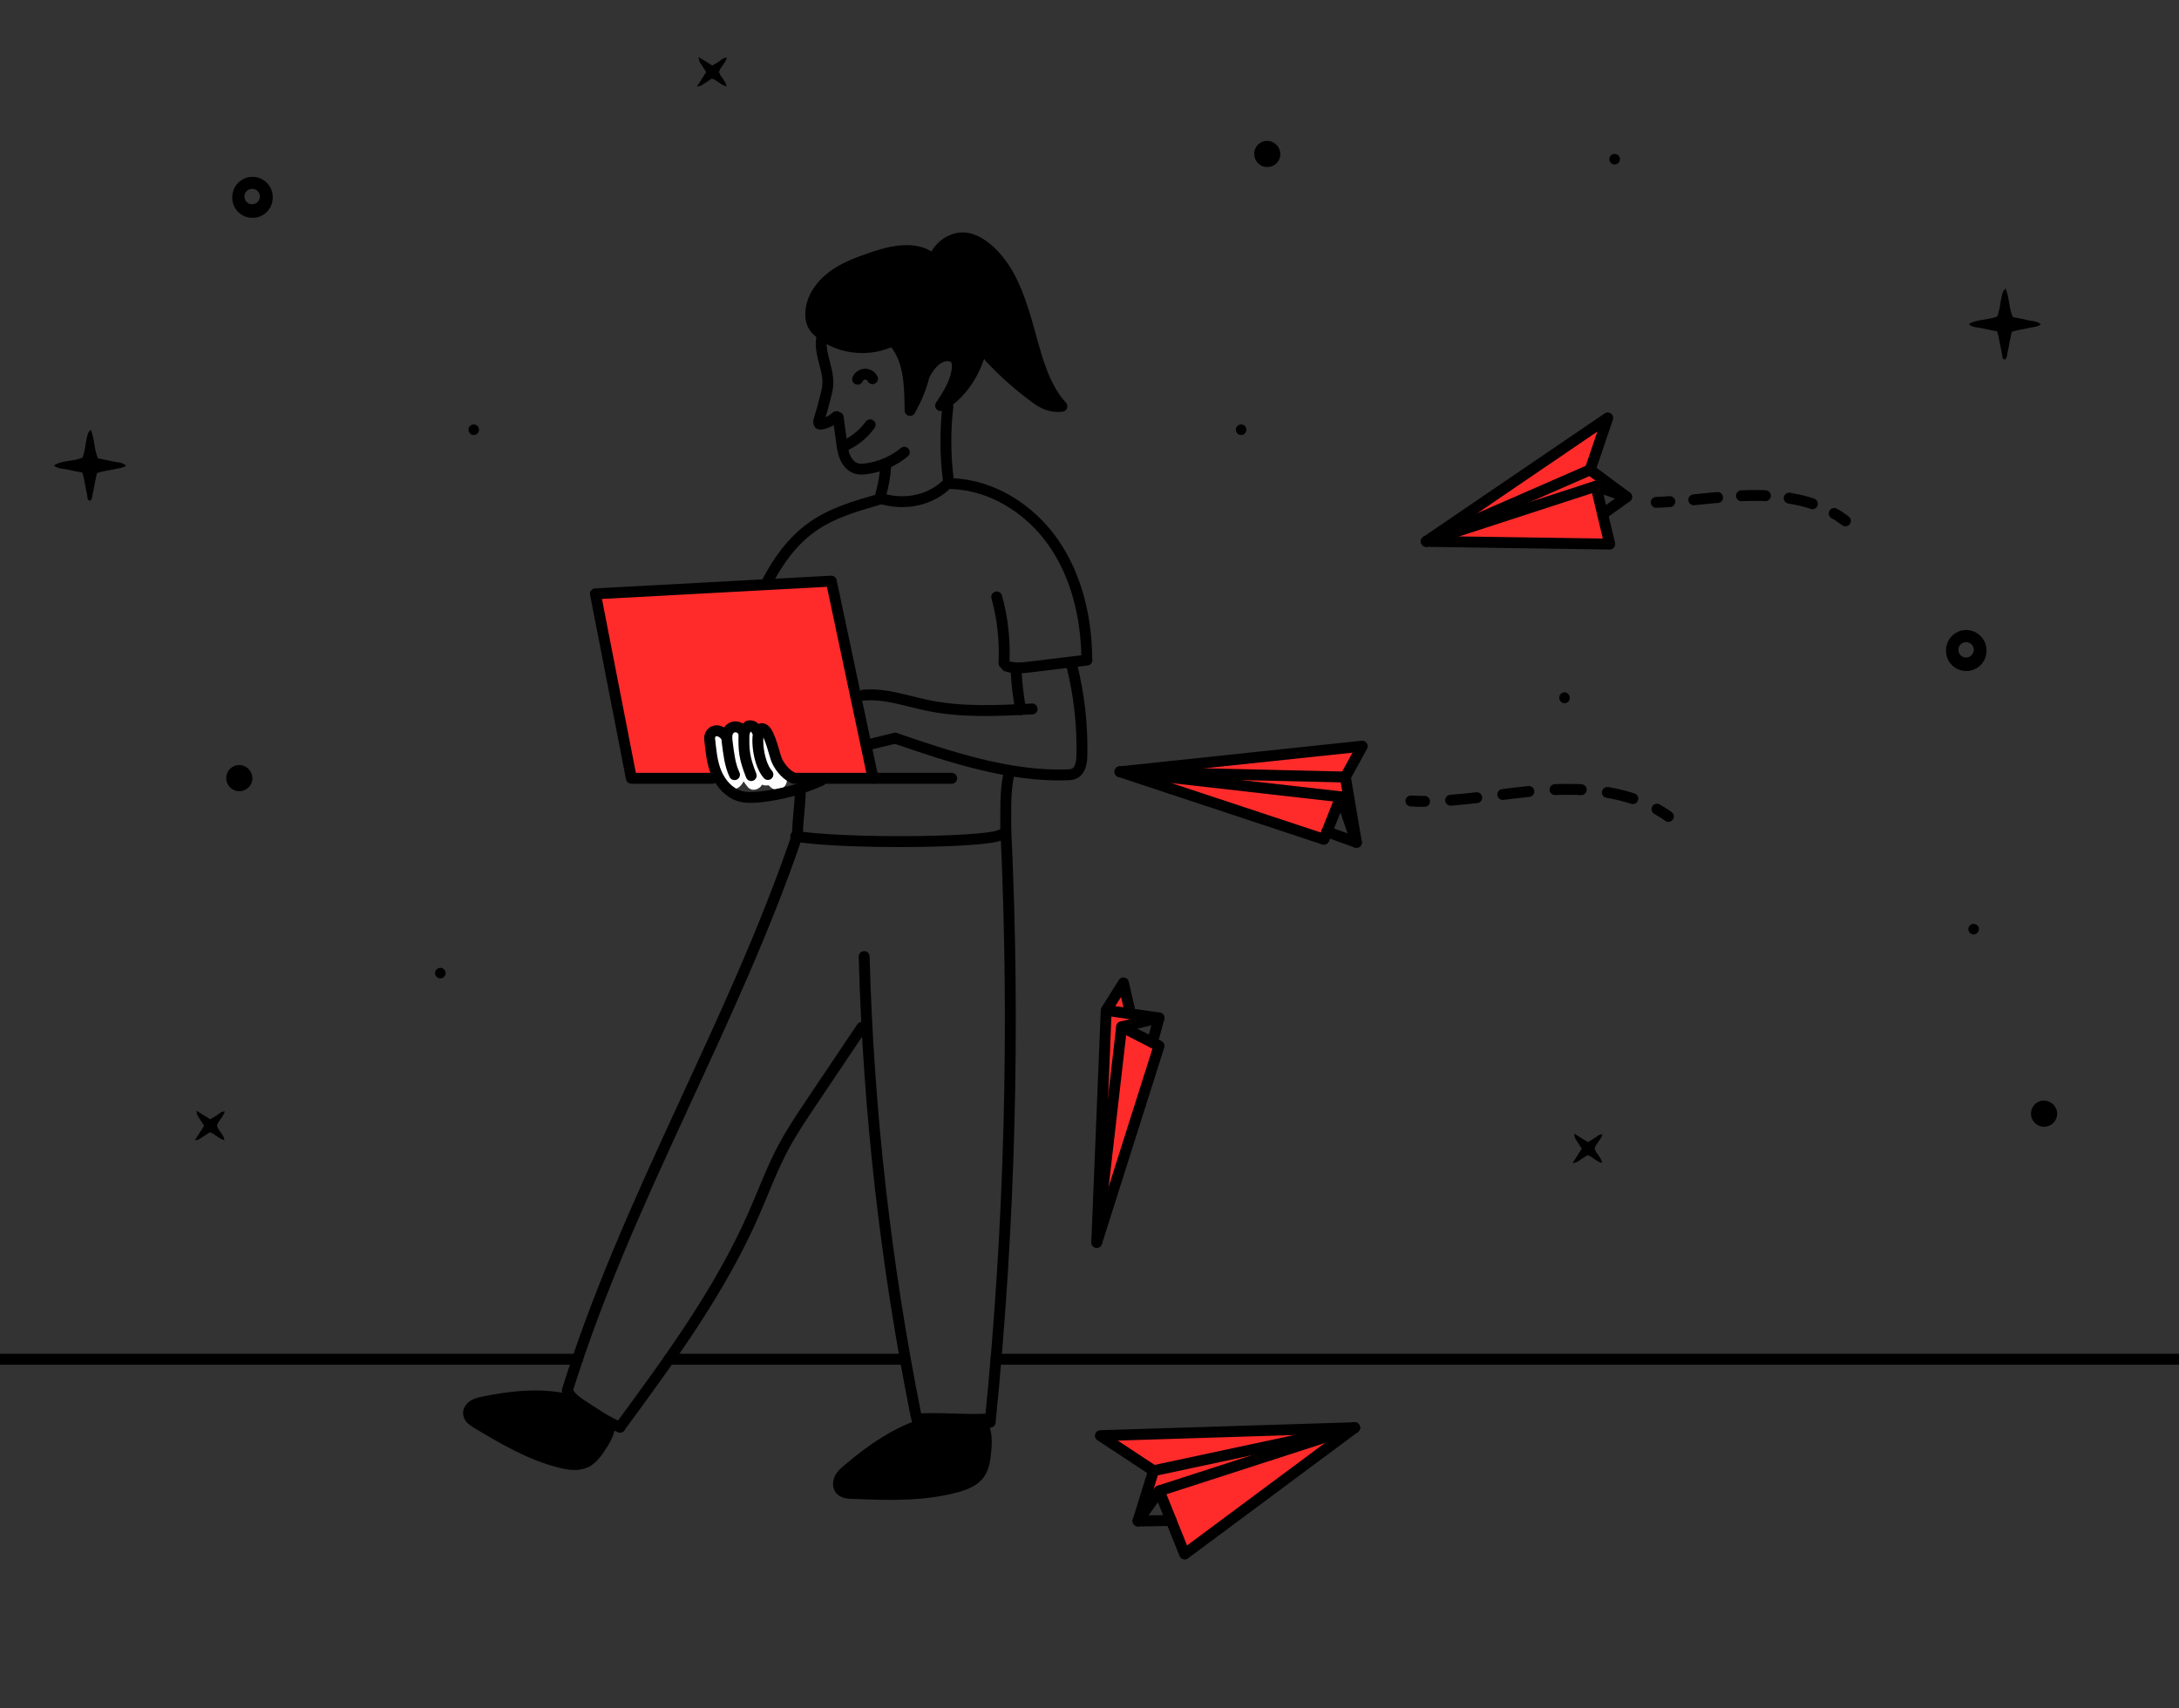 <?xml version="1.0" encoding="utf-8"?>
<!-- Generator: Adobe Illustrator 27.5.0, SVG Export Plug-In . SVG Version: 6.00 Build 0)  -->
<svg version="1.1" xmlns="http://www.w3.org/2000/svg" xmlns:xlink="http://www.w3.org/1999/xlink" x="0px" y="0px"
	 viewBox="0 0 1200 941" style="enable-background:new 0 0 1200 941;" xml:space="preserve">
<rect x="0" y="0" width="1200" height="941" fill="#333333" stroke="none"/>
<style type="text/css">
	.st0{fill:#FF2B2B;stroke:#000000;stroke-width:6;stroke-linecap:round;stroke-linejoin:round;stroke-miterlimit:10;}
	.st1{fill:none;stroke:#000000;stroke-width:6;stroke-linecap:round;stroke-linejoin:round;}
	.st2{fill:none;stroke:#000000;stroke-width:6;stroke-linecap:round;stroke-linejoin:round;stroke-dasharray:13.173,13.173;}
	.st3{fill:none;stroke:#000000;stroke-width:6;stroke-linecap:round;stroke-linejoin:round;stroke-dasharray:14.451,14.451;}
	.st4{fill:none;stroke:#000000;stroke-width:6;stroke-linecap:round;stroke-linejoin:round;stroke-miterlimit:10;}
	.st5{stroke:#000000;stroke-width:6;stroke-linecap:round;stroke-linejoin:round;stroke-miterlimit:10;}
	.st6{fill:#FFFFFF;}
	.st7{fill:#FFFFFF;stroke:#000000;stroke-width:6;stroke-linecap:round;stroke-linejoin:round;stroke-miterlimit:10;}
</style>
<g id="fondo">
</g>
<g id="Capa_1">
	<path d="M138.7,97.4L138.7,97.4c-5.9,0.2-10.7,5-10.8,11c0,0.1,0,0.2,0,0.3c-0.1,6.2,4.8,11.2,11,11.3c6.2,0.1,11.2-4.8,11.3-11
		v-0.7C150,102.1,144.9,97.2,138.7,97.4z M138.8,112.5c-2.3,0-4.2-1.9-4.2-4.3c0-2.3,1.9-4.2,4.3-4.2h0.4c2.3,0.3,3.9,2.2,3.8,4.5
		C143,110.8,141.1,112.5,138.8,112.5z"/>
	<path d="M1082.5,347L1082.5,347c-5.9,0.2-10.7,5-10.8,11c0,0.1,0,0.2,0,0.3c-0.1,6.2,4.8,11.2,11,11.3c6.2,0.1,11.2-4.8,11.3-11
		v-0.7C1093.8,351.8,1088.7,346.9,1082.5,347z M1082.7,362.2c-2.3,0-4.2-1.9-4.2-4.3c0-2.3,1.9-4.2,4.3-4.2h0.4
		c2.3,0.3,3.9,2.2,3.8,4.5C1086.8,360.4,1084.9,362.2,1082.7,362.2z"/>
	<path d="M388.9,39.7l-5.1,8c0.8-0.1,1.7-0.3,2.4-0.6l5.8-3.8c3,0.8,4.9,3.6,8.1,4.3c-0.4-3.3-3.4-5-4.1-8c0.7-2.7,3.4-4.6,4.3-7.8
		c-2-0.1-3,1.2-4.2,2l-3.8,2.3l-7.6-4.7c0.4,2.5,0.4,2.5,1.7,4.4L388.9,39.7L388.9,39.7z"/>
	<path d="M871.1,632.7l-5.1,8c0.8-0.1,1.7-0.3,2.4-0.6l5.8-3.8c3,0.8,4.9,3.6,8.1,4.3c-0.4-3.3-3.4-5-4.1-8c0.7-2.7,3.4-4.6,4.3-7.8
		c-2-0.1-3,1.2-4.2,2l-3.8,2.3l-7.6-4.7c0.4,2.5,0.4,2.5,1.7,4.4L871.1,632.7L871.1,632.7z"/>
	<path d="M112.4,620.1l-5.1,8c0.8-0.1,1.7-0.3,2.4-0.6l5.8-3.8c3,0.8,4.9,3.6,8.1,4.3c-0.4-3.3-3.4-5-4.1-8c0.7-2.7,3.4-4.6,4.3-7.8
		c-2-0.1-3,1.2-4.2,2l-3.8,2.3l-7.6-4.7c0.4,2.5,0.4,2.5,1.7,4.4L112.4,620.1L112.4,620.1z"/>
	<path d="M1104.1,198.1c1.4-1.2,1.2-3,1.6-4.6c0.5-1.8,0.7-3.8,1.1-5.6l1.1-5.1c1-0.4,2.1-0.7,3.2-0.9l10.2-2c1-0.3,1.9-0.7,2.7-1.2
		c-2.4-2.1-5.3-1.8-7.7-2.4c-2.4-0.7-5.2-1.1-7.8-1.6c-2.3-5-1.8-10.7-4-15.8c-1.7,1.8-1.7,1.8-2.8,7.7c-0.3,2.6-0.9,5.2-1.8,7.7
		c-5,2.1-10.5,1.4-15.2,3.9c-0.1,0-0.1,0.3-0.2,0.7c2.3,1.6,5,1.4,7.5,2c2.5,0.6,5.2,1.1,7.8,1.6c0.4,1.1,0.7,2.2,0.9,3.3
		c0.7,3.2,1.2,6.4,1.9,9.7C1102.6,196.4,1102.6,197.6,1104.1,198.1L1104.1,198.1z"/>
	<path d="M49.6,275.9c1.4-1.2,1.2-3,1.6-4.6c0.5-1.8,0.7-3.8,1.1-5.6l1.1-5.1c1-0.4,2.1-0.7,3.2-0.9l10.2-2c1-0.3,1.9-0.7,2.7-1.2
		c-2.4-2.1-5.3-1.8-7.7-2.4s-5.2-1.1-7.8-1.6c-2.3-5-1.8-10.7-4-15.8c-1.7,1.8-1.7,1.8-2.8,7.7c-0.3,2.6-0.9,5.2-1.8,7.7
		c-5,2.1-10.5,1.4-15.2,3.9c-0.1,0-0.1,0.3-0.2,0.7c2.3,1.6,5,1.4,7.5,2s5.2,1.1,7.8,1.6c0.4,1.1,0.7,2.2,0.9,3.3
		c0.7,3.2,1.2,6.4,1.9,9.7C48.1,274.2,48.1,275.4,49.6,275.9L49.6,275.9z"/>
	<path d="M861.6,381.3c-1.7,0.1-3,1.5-2.9,3.2c0.1,1.5,1.3,2.8,2.9,2.9c1.7-0.1,3-1.5,2.9-3.2C864.3,382.6,863.1,381.3,861.6,381.3z
		"/>
	<path d="M131.9,421.4c-4-0.1-7.3,3.1-7.3,7.1c-0.1,4,3.1,7.3,7.1,7.3c4,0.1,7.3-3.1,7.3-7.1c0,0,0,0,0,0v-0.1
		C138.9,424.7,135.8,421.5,131.9,421.4z"/>
	<path d="M1125.8,606.2c-4-0.1-7.3,3.1-7.3,7.1c-0.1,4,3.1,7.3,7.1,7.3c4,0.1,7.3-3.1,7.3-7.1c0,0,0,0,0,0v-0.1
		C1132.9,609.6,1129.7,606.4,1125.8,606.2L1125.8,606.2z"/>
	<path d="M698,77.6c-4-0.1-7.3,3.1-7.3,7.1s3.1,7.3,7.1,7.3c4,0.1,7.3-3.1,7.3-7.1v-0.1C705,80.9,701.9,77.7,698,77.6z"/>
	<path d="M889.4,84.8c-1.6-0.1-3,1.1-3.1,2.7c-0.1,1.6,1.1,3,2.7,3.1c1.6,0.1,3-1.1,3.1-2.7l0,0C892.3,86.3,891,84.9,889.4,84.8z"/>
	<path d="M261.1,233.8c-1.6-0.1-3,1.1-3.1,2.7c-0.1,1.6,1.1,3,2.7,3.1c1.6,0.1,3-1.1,3.1-2.7l0,0
		C263.9,235.3,262.7,233.9,261.1,233.8z"/>
	<path d="M242.7,533.1c-1.6-0.1-3,1.1-3.1,2.7c-0.1,1.6,1.1,3,2.7,3.1c1.6,0.1,3-1.1,3.1-2.7l0,0
		C245.5,534.6,244.3,533.2,242.7,533.1z"/>
	<path d="M1087.1,508.9c-1.6-0.1-3,1.1-3.1,2.7c-0.1,1.6,1.1,3,2.7,3.1c1.6,0.1,3-1.1,3.1-2.7l0,0
		C1090,510.4,1088.7,509,1087.1,508.9z"/>
	<path d="M683.7,233.8c-1.6-0.1-3,1.1-3.1,2.7c-0.1,1.6,1.1,3,2.7,3.1c1.6,0.1,3-1.1,3.1-2.7l0,0
		C686.6,235.3,685.3,233.9,683.7,233.8z"/>
	<g>
		<polygon class="st0" points="885.4,230.2 785.5,298.2 886.5,299.7 878.9,267.8 895.8,273.7 875.7,258.8 		"/>
		<line class="st0" x1="875.7" y1="258.8" x2="785.5" y2="298.2"/>
		<line class="st0" x1="878.9" y1="267.8" x2="785.5" y2="298.2"/>
		<line class="st0" x1="895.8" y1="273.7" x2="882.6" y2="283.2"/>
	</g>
	<g>
		<polygon class="st0" points="750.2,411 616.8,425.1 729.1,462.3 738.4,438.9 747,464 740.9,428 		"/>
		<line class="st0" x1="740.9" y1="428" x2="616.8" y2="425.1"/>
		<line class="st0" x1="738.4" y1="438.9" x2="616.8" y2="425.1"/>
		<line class="st0" x1="747" y1="464" x2="730.7" y2="458.1"/>
	</g>
	<g>
		<polygon class="st0" points="635.3,810.1 606,790.8 746,786.4 652.4,856 638.4,821.2 626.7,837.8 		"/>
		<line class="st0" x1="635.3" y1="810.1" x2="746" y2="786.4"/>
		<line class="st0" x1="638.4" y1="821.2" x2="746" y2="786.4"/>
		<line class="st0" x1="626.7" y1="837.8" x2="645" y2="837.5"/>
	</g>
	<g>
		<polyline class="st0" points="622.6,558.5 618.7,541.4 609.2,556.5 604,684.3 638.3,576.1 617.7,565.6 638.3,560.7 609.2,556.5 		
			"/>
		<line class="st0" x1="617.7" y1="565.6" x2="604" y2="684.3"/>
		<line class="st0" x1="638.3" y1="560.7" x2="634.6" y2="574.2"/>
	</g>
	<g>
		<g>
			<path class="st1" d="M912.1,276.7c2.5-0.1,5-0.2,7.5-0.4"/>
			<path class="st2" d="M932.8,275.3c10.9-1.1,21.9-2.3,32.8-2.4c13.1-0.1,26.7,1.7,38.6,6.9"/>
			<path class="st1" d="M1010.1,282.8c2.2,1.2,4.2,2.6,6.2,4.1"/>
		</g>
	</g>
	<g>
		<g>
			<path class="st1" d="M918.8,449.7c-2-1.5-4.2-2.8-6.3-4"/>
			<path class="st3" d="M899.2,439.9c-15.8-5.2-33.3-5.8-50-4.6c-19.2,1.5-38.3,5.1-57.5,5.9"/>
			<path class="st1" d="M784.5,441.4c-2.5,0-5,0-7.5-0.2"/>
		</g>
	</g>
	<line class="st4" x1="318.1" y1="748.7" x2="0" y2="748.7"/>
	<line class="st4" x1="498.5" y1="748.7" x2="368.5" y2="748.7"/>
	<line class="st4" x1="1200" y1="748.7" x2="548.6" y2="748.7"/>
	<g>
		<path class="st4" d="M509.1,206.4c1.5-2.5,3-5,5.1-7c2.1-2,4.8-3.5,7.7-3.5c1.5,0,3.1,0.5,4.1,1.6c1.1,1.3,1.3,3.2,1.2,4.9
			c-0.5,7.7-4.9,14.6-9.2,21"/>
		<path class="st4" d="M515,144.3c-2.9-3.7-7.7-5.6-12.3-6.1c-8-0.9-16,1.5-23.6,4.1c-7.4,2.6-14.9,5.4-21.1,10.2
			s-11.1,11.8-11.5,19.7c-0.1,2.1,0.1,4.2,0.9,6.1c1.1,2.6,3.3,4.6,5.6,6.3c11,7.9,26.5,9.1,38.6,3c9.2,9.8,9.4,24.2,9.6,38.5
			c3.5-6.6,5.7-11.1,7.9-19.7"/>
		<path class="st4" d="M513.3,146.1c7.2-3.1,16.1,0.1,21.2,6c5.2,5.9,7.2,14,7.6,21.9c1,17.8-5.8,36.4-20,47.2"/>
		<path class="st5" d="M545,196.8c7.9,8.4,15.1,14.8,24.3,21.7c1.8,1.4,3.7,2.7,5.8,3.7c3,1.4,6.4,2,9.7,1.6
			c-10.9-11.6-14.9-30.9-19.3-46.2c-4.5-15.3-10.1-31.2-22.5-41.2c-3.3-2.6-7.1-4.8-11.3-5.3c-8.3-0.9-16.2,5.7-18.2,13.8L545,196.8
			z"/>
		<path class="st4" d="M522,223.9c-1.5,13.2-1.5,26.6,0.2,39.8"/>
		<path class="st4" d="M487.8,256.4c-0.4,6.3-1.3,10.8-3,17"/>
		<path class="st4" d="M485.1,274.6c13.5,4,27.9,1.1,37.6-9.1"/>
		<path class="st4" d="M484.3,275c-12.9,3.7-26.2,7.5-37.1,15.3c-11.1,7.9-19.2,19.4-25.4,31.6"/>
		<path class="st4" d="M524,266.4c22.4,0.7,43.2,14,56,32.3c12.8,18.3,18.2,41.1,18.5,63.4"/>
		<path class="st4" d="M598.6,363.6c-10.2,1.2-20.5,2.5-30.7,3.7c-4.5,0.6-9.3,1.1-13.6-0.4"/>
		<path class="st4" d="M548.9,328.8c3.3,11.8,4.6,24.2,4,36.5"/>
		<path class="st4" d="M590.2,366.3c4.1,16.3,6,33.2,5.6,50c-0.1,3.6-0.7,7.8-3.8,9.6c-1.4,0.8-3.1,0.9-4.7,0.9
			c-31.2,1.1-64.8-10-94.3-20.2"/>
		<path class="st4" d="M559.6,369.4c0.3,7.2,1.2,14.4,2.5,21.5"/>
		<path class="st4" d="M568.4,390.5c-19.3,1-38.9,2-57.8-2c-11.6-2.4-23.2-6.7-35.1-5.6"/>
		<path class="st4" d="M493,406.6c-5.4,1.3-10.7,2.6-16.1,3.9"/>
		<path class="st4" d="M472.3,208.9c0.6-1.6,2.3-2.7,4-2.8c1.7-0.1,3.4,0.9,4.2,2.5"/>
		<path class="st4" d="M452.8,185.1c-2.3,8.6,3.5,17.4,3.1,26.4c-0.1,2.3-0.6,4.5-1.2,6.7c-1.1,4.5-2.3,8.9-3.7,13.3
			c-0.2,0.7-0.3,1.8,0.4,2.1c0.3,0.1,0.6,0.1,0.9,0c3.1-0.6,5.9-2,8.3-4.1"/>
		<path class="st4" d="M461.6,229.9c0.6,4.6,1.3,9.2,1.9,13.8c0.4,2.9,0.8,5.8,2,8.4c1.2,2.6,3.2,5,6,5.9c1.8,0.6,3.7,0.4,5.6,0.2
			c7.6-1,15-4.2,20.9-9.1"/>
		<path class="st4" d="M463.8,246.1c6.1-2.5,11.5-6.7,15.4-12.1"/>
		<path class="st4" d="M555.5,426.9c-2,9-1.6,20.5-1.6,29.7"/>
		<path class="st4" d="M440.7,435.8c0,7.7-1.5,16.2-1.5,23.9"/>
		<path class="st4" d="M439.2,459.7c-35.5,104.7-94,200.7-126.8,306.3"/>
		<path class="st4" d="M475.9,526.9c2.3,85,11.9,169.8,28.6,253.1"/>
		<path class="st4" d="M504.9,781.6c13.5-0.8,26.5,0.8,40.1,0"/>
		<path class="st4" d="M553.9,456.6c5.2,109,2.3,218.3-8.6,326.8"/>
		<path class="st4" d="M474.6,565.9c-9.2,13.7-18.4,27.4-27.6,41.1c-5.5,8.2-11,16.4-15.6,25c-6.3,11.8-10.9,24.4-16.3,36.7
			c-18.6,42.4-46.3,80.1-73.7,117.4"/>
		<polyline class="st0" points="437,428.7 480.8,428.7 457.8,320.1 327.9,327.1 347.7,428.7 392.4,428.7 		"/>
		<path class="st6" d="M431.7,426.7c-2.4-2.1-4.1-4.3-5.6-7.1c-0.8-1.5-2.3-2.3-3.9-2.4c-0.5-1.2-1-2.5-1.4-3.7
			c-1.7-4.6-7.4-4.5-9.2-0.7c0-0.1-0.1-0.1-0.1-0.2c-2-4.1-6.8-2.7-8.6,0.4c-1-3.1-1.9-6.4-3.9-8.8c-1.4-1.7-4.3-1.8-6.1-0.8
			c-0.1,0-0.1,0.1-0.2,0.1c-1.9,1.1-2.9,3.5-2.3,5.6c0,0.1,0,0.1,0.1,0.2c0.3,1,0.8,1.8,1.4,2.3c0.2,1,1,3.2,1,3.2l1.9,5.5
			c1.3,3.6,2.6,7.3,3.9,10.9c1.1,3.1,4.3,4.6,7.3,3c1.6-0.8,2.7-2.2,3.5-3.8c0.7,1.1,1.5,2.1,2.3,3.1c2.3,2.7,6.4,1.5,7.9-1.3
			c1.1,0.5,2.4,0.6,3.5,0.3c0.4,0.4,0.8,0.8,1.3,1.2C429.5,438,436.6,430.9,431.7,426.7z"/>
		<g>
			<path class="st4" d="M452.2,429.9c-10.5,4.7-21.7,7.7-33.2,9c-4,0.4-8.1,0.7-11.9-0.5c-5.9-1.9-10.2-7-12.6-12.6
				c-2.5-5.9-3-12.5-3.7-18.9c-0.2-2.3,1.6-4.5,4-4.4c2.2,0.1,4.9,2.2,5.5,4"/>
			<path class="st7" d="M409.7,403.7C409.7,403.6,409.7,403.6,409.7,403.7c-2.4-5.3-9.1-4-9.4,1.7c-0.1,1.2,0.1,2.4,0.2,3.6
				c0.8,6,1.4,12.2,4,17.7"/>
			<path class="st7" d="M417.4,403.4c-0.9-1.5-2.3-4.1-4.9-3.6c-1.8,0.4-2.8,4.2-2.8,5.3c-0.1,7.9,0,12,4,22.1"/>
			<path class="st7" d="M436,428c-3.5-1.5-7.4-6.6-8.6-10.2c-1.7-5.1-4.1-16.3-7.7-16.5c-4-0.2-2.9,18.6,3.2,25.3"/>
		</g>
		<line class="st4" x1="524.1" y1="428.7" x2="480.8" y2="428.7"/>
		<path class="st5" d="M511.3,783.4c-16.7,4.7-31.4,14.9-44.6,26.2c-1.6,1.4-3.3,2.8-4.2,4.7s-1.1,4.4,0.2,6.1
			c1.5,1.9,4.3,2.2,6.7,2.2c19.2,0.8,38.7,1.5,57.2-3.5c4.9-1.3,10-3.3,12.9-7.4c2.3-3.3,2.9-7.5,3.3-11.6
			c0.6-5.6,0.8-11.6-2.1-16.5"/>
		<path class="st5" d="M312.6,770.8c-15.3-3.5-31.3-1.7-46.7,1.5c-1.9,0.4-3.8,0.8-5.4,1.9s-2.8,3-2.4,4.9c0.4,2.2,2.4,3.5,4.3,4.7
			c14.9,8.9,30.1,17.9,46.9,21.9c4.4,1.1,9.3,1.7,13.4-0.3c3.3-1.6,5.6-4.7,7.6-7.7c2.9-4.2,5.7-8.9,5.5-14"/>
		<path class="st4" d="M312.6,766c1.5,3.8,5.1,6.2,8.5,8.4c5.7,3.7,14,9.5,20.4,11.7"/>
		<path class="st4" d="M438.2,460.6c24.3,4.3,104.2,3.8,112.8-0.7"/>
		<path d="M538.2,190.5c-0.4-11.7-2.4-22.9-5.5-34c2-2.5,1.6-6.9-2.4-8c-0.1,0-0.1,0-0.2,0c-1.4-2.6-4.6-3-6.8-1.9
			c-1.5-0.5-3-0.9-4.5-1.5c-3.6-1.4-6.8-3.5-10.5-4.7c-7-2.5-14.5-2-21.7-1.1c-7.4,1-14.1,2.6-20.5,6.5c-5.8,3.5-12,7.6-15.4,13.6
			c-6.7,11.8-2.5,26.4,11.4,29.3c7.5,1.5,15.4,1.9,23.1,1.5c2.3-0.1,8.9-1.8,11-0.4c2.9,1.8,3,9.5,3.5,12.3c0,0.2,0.1,0.3,0.1,0.5
			c-0.3,2.6-0.7,5.2-1.2,7.8c-1.2,6.3,8.4,9,9.6,2.7c0.6-3.1,1.1-6.3,1.5-9.5c3.3-2.3,5.8-5.4,9.5-7.3c1.8-0.9,5.5-2.6,7.4-1.1
			c2.7,2,0.7,7.7-0.5,9.9c-3.2,5.6,5.5,10.7,8.6,5c2.6-4.6,3.7-11,2.2-16.3C537.8,193,538.2,191.9,538.2,190.5z"/>
	</g>
</g>
<g id="Isolation_Mode">
</g>
</svg>
